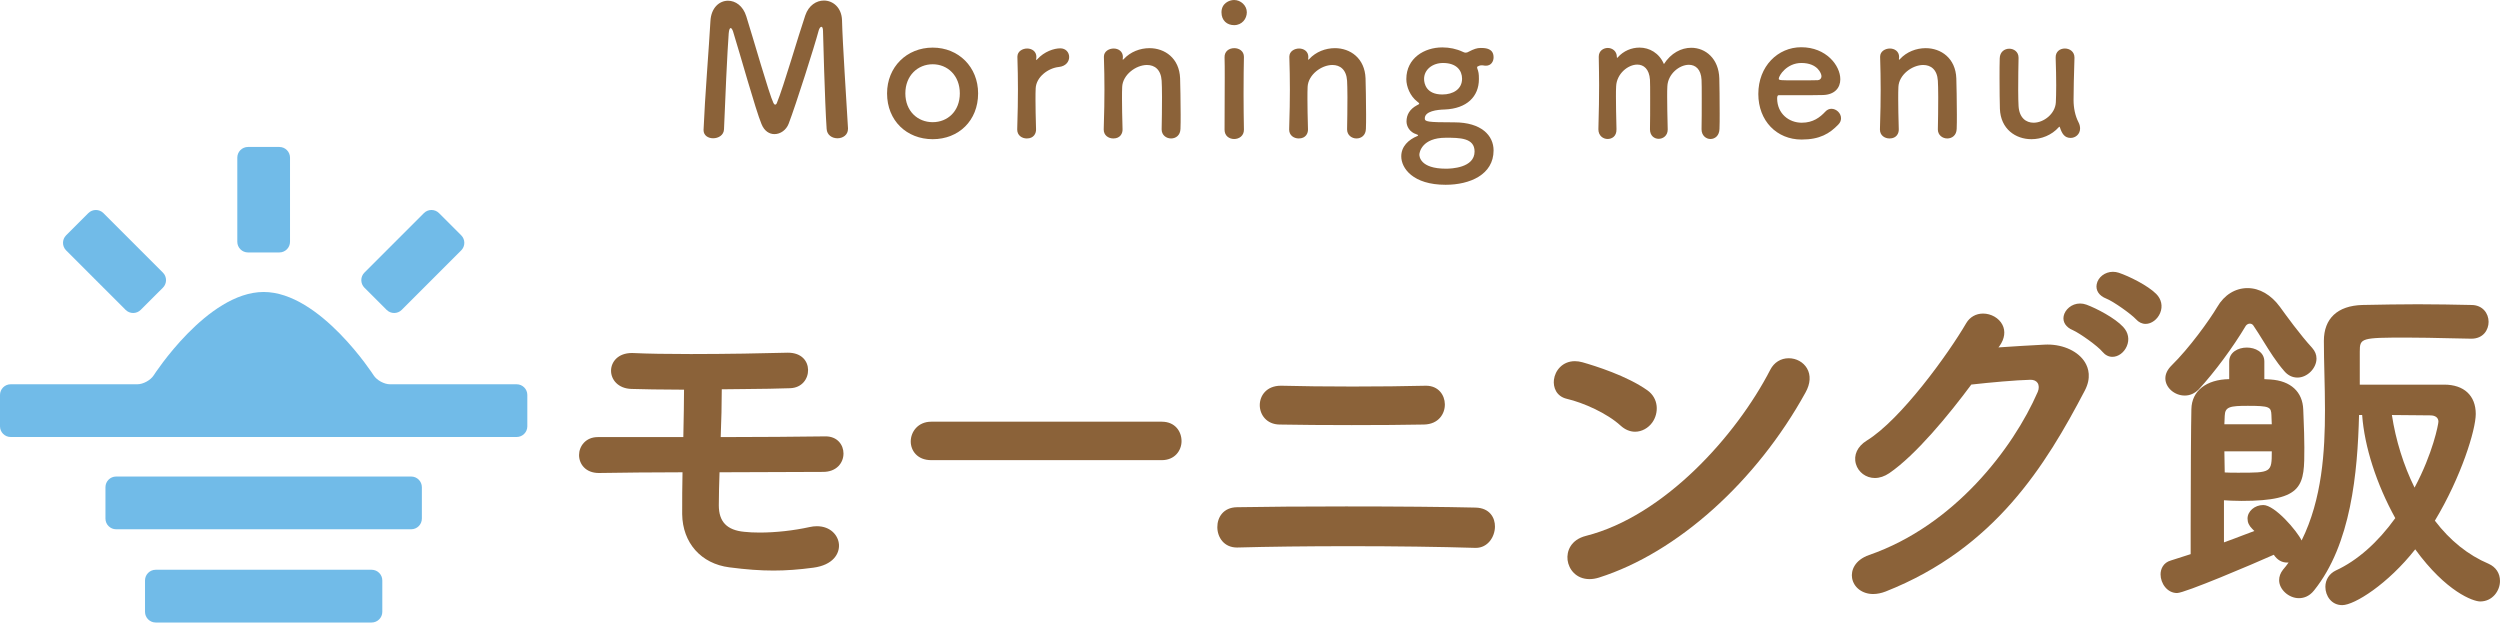 <?xml version="1.0" encoding="utf-8"?>
<!-- Generator: Adobe Illustrator 16.0.4, SVG Export Plug-In . SVG Version: 6.00 Build 0)  -->
<!DOCTYPE svg PUBLIC "-//W3C//DTD SVG 1.1//EN" "http://www.w3.org/Graphics/SVG/1.1/DTD/svg11.dtd">
<svg version="1.1" id="レイヤー_1" xmlns="http://www.w3.org/2000/svg" xmlns:xlink="http://www.w3.org/1999/xlink" x="0px"
	 y="0px" width="234.785px" height="58.462px" viewBox="-35.467 -0.459 234.785 58.462"
	 enable-background="new -35.467 -0.459 234.785 58.462" xml:space="preserve">
<g>
	<path fill="#71BBE8" d="M-23.669,28.644c0.389,0.389,1.025,0.389,1.415,0l2.088-2.086c0.389-0.389,0.389-1.025,0-1.414l-5.59-5.591
		c-0.389-0.389-1.025-0.389-1.414,0l-2.088,2.087c-0.389,0.389-0.389,1.025,0,1.414L-23.669,28.644z"/>
	<path fill="#71BBE8" d="M-12.181,23.249h2.951c0.55,0,1-0.45,1-1v-7.906c0-0.55-0.45-1-1-1h-2.951c-0.55,0-1,0.45-1,1v7.906
		C-13.181,22.799-12.731,23.249-12.181,23.249z"/>
	<path fill="#71BBE8" d="M0.844,28.644c0.389,0.389,1.026,0.389,1.415,0l5.589-5.59c0.389-0.389,0.389-1.025,0-1.414L5.76,19.553
		c-0.389-0.389-1.025-0.389-1.414,0l-5.59,5.591c-0.389,0.389-0.389,1.025,0,1.414L0.844,28.644z"/>
	<path fill="#71BBE8" d="M-0.563,53.05h-20.285c-0.55,0-1,0.45-1,1v2.953c0,0.55,0.45,1,1,1h20.285c0.55,0,1-0.45,1-1V54.05
		C0.437,53.5-0.013,53.05-0.563,53.05z"/>
	<path fill="#71BBE8" d="M13.056,35.63H1.162c-0.55,0-1.243-0.379-1.54-0.842c0,0-5.024-7.826-10.327-7.826
		s-10.326,7.826-10.326,7.826c-0.297,0.463-0.99,0.842-1.54,0.842h-11.896c-0.55,0-1,0.45-1,1v2.951c0,0.55,0.45,1,1,1h47.523
		c0.55,0,1-0.45,1-1V36.63C14.056,36.081,13.606,35.63,13.056,35.63z"/>
	<path fill="#71BBE8" d="M3.152,44.294h-27.715c-0.55,0-1,0.45-1,1v2.953c0,0.55,0.45,1,1,1H3.152c0.55,0,1-0.45,1-1v-2.953
		C4.152,44.745,3.702,44.294,3.152,44.294z"/>
</g>
<g>
	<g>
		<g>
			<g>
				<path fill="#8B6239" d="M37.175,53.124c-1.25,0-2.528-0.093-4.145-0.302c-2.655-0.338-4.394-2.297-4.431-4.993
					c0-1.345,0-2.657,0.032-3.935c-2.892,0.001-5.645,0.034-7.858,0.068c0,0-0.001,0-0.002,0c-1.245,0-1.857-0.848-1.857-1.686
					c0-0.817,0.615-1.686,1.755-1.686h8.037l0.007-0.357c0.03-1.501,0.058-2.865,0.06-4.096c-2.177-0.001-4.022-0.044-4.935-0.07
					c-1.276-0.035-1.932-0.896-1.92-1.728c0.011-0.793,0.631-1.646,1.966-1.646l0.169,0.005c1.28,0.061,3.085,0.092,5.364,0.092
					c3.318,0,6.879-0.066,9.105-0.127c0.001,0,0.002,0,0.003,0c1.317,0,1.884,0.812,1.897,1.615
					c0.014,0.828-0.562,1.685-1.687,1.721c-1.158,0.047-2.642,0.062-4.249,0.078c-0.705,0.007-1.434,0.014-2.169,0.024
					c-0.002,1.355-0.036,2.902-0.1,4.489c3.619-0.001,7.228-0.034,9.856-0.068c0,0,0,0,0.001,0c1.111,0,1.674,0.81,1.674,1.609
					c0,0.451-0.169,0.872-0.475,1.185c-0.347,0.354-0.845,0.542-1.44,0.542c-1.405,0-2.929,0.009-4.515,0.017
					c-1.69,0.009-3.45,0.019-5.211,0.019C32.072,44.99,32.04,46.042,32.04,47c0,1.541,0.76,2.331,2.391,2.486
					c0.43,0.047,0.916,0.07,1.445,0.07c1.501,0,3.168-0.184,4.694-0.518c0.231-0.052,0.46-0.078,0.679-0.078
					c1.287,0,2.018,0.867,2.075,1.724c0.056,0.846-0.541,1.922-2.409,2.171C39.546,53.038,38.358,53.124,37.175,53.124z"/>
			</g>
			<g>
				<path fill="#8B6239" d="M51.991,42.755c-1.324,0-1.927-0.909-1.927-1.754c0-0.9,0.675-1.857,1.927-1.857h21.647
					c1.276,0,1.858,0.944,1.858,1.822c0,0.89-0.638,1.789-1.858,1.789H51.991z"/>
			</g>
			<g>
				<path fill="#8B6239" d="M103.07,50.994c-3.273-0.103-7.485-0.159-11.86-0.159c-3.879,0-7.61,0.045-10.504,0.126
					c-0.001,0-0.001,0-0.002,0c-1.226,0-1.84-0.96-1.847-1.908c-0.007-0.921,0.561-1.859,1.845-1.877
					c2.59-0.047,6.329-0.074,10.256-0.074c4.816,0,9.246,0.04,12.152,0.109c1.361,0.035,1.832,0.988,1.821,1.794
					c-0.014,0.979-0.689,1.99-1.798,1.99L103.07,50.994z M91.478,39.464c-2.495,0-4.986-0.018-6.779-0.053
					c-1.227-0.017-1.862-0.938-1.856-1.839c0.006-0.87,0.63-1.807,1.987-1.807c1.896,0.05,4.255,0.077,6.721,0.077
					c2.467,0,4.917-0.027,6.9-0.076c0.001,0,0.002,0,0.003,0c1.171,0,1.76,0.877,1.771,1.743c0.012,0.891-0.591,1.865-1.941,1.901
					C96.473,39.447,93.974,39.464,91.478,39.464z"/>
			</g>
			<g>
				<path fill="#8B6239" d="M113.815,53.928c-1.267,0-1.958-0.928-2.065-1.79c-0.102-0.82,0.289-1.907,1.728-2.271
					c7.327-1.859,14.108-9.39,17.309-15.6c0.354-0.688,0.986-1.082,1.732-1.082c0.715,0,1.372,0.363,1.715,0.948
					c0.373,0.634,0.325,1.438-0.135,2.264c-4.626,8.394-12.059,15.055-19.395,17.385C114.398,53.879,114.099,53.928,113.815,53.928z
					 M118.091,40.086c-0.475,0-0.94-0.194-1.348-0.562c-1.289-1.185-3.52-2.168-5.057-2.527c-1.022-0.238-1.295-1.11-1.218-1.784
					c0.101-0.871,0.808-1.753,1.966-1.753c0.229,0,0.47,0.035,0.715,0.103c1.193,0.339,4.174,1.271,6.098,2.634
					c1.072,0.763,1.082,2.124,0.473,3C119.338,39.746,118.714,40.086,118.091,40.086z"/>
			</g>
			<g>
				<path fill="#8B6239" d="M140.448,55.328c-1.015,0-1.828-0.616-1.978-1.498c-0.119-0.7,0.23-1.688,1.605-2.169
					c7.966-2.761,13.507-9.978,15.832-15.318c0.132-0.312,0.125-0.627-0.017-0.841c-0.129-0.193-0.356-0.296-0.659-0.296
					c-1.384,0.033-3.779,0.25-5.564,0.45c-2.107,2.842-5.225,6.631-7.71,8.325c-0.446,0.299-0.9,0.45-1.354,0.45
					c-0.824,0-1.555-0.544-1.776-1.324c-0.235-0.831,0.146-1.649,1.021-2.19c3.212-1.974,7.67-8.158,9.343-11.03
					c0.336-0.571,0.912-0.898,1.578-0.898c0.762,0,1.491,0.419,1.815,1.044c0.312,0.601,0.22,1.31-0.262,1.996l-0.107,0.138
					c1.428-0.099,3.02-0.195,4.329-0.26c0.095-0.005,0.189-0.008,0.283-0.008c1.522,0,2.903,0.656,3.519,1.671
					c0.335,0.551,0.603,1.459-0.02,2.652c-3.667,7.003-8.438,14.813-18.699,18.867C141.22,55.247,140.824,55.327,140.448,55.328z
					 M162.917,33.053c-0.349,0-0.669-0.161-0.927-0.466c-0.442-0.545-2.11-1.734-2.791-2.042c-0.647-0.267-0.97-0.762-0.859-1.323
					c0.114-0.579,0.723-1.178,1.543-1.178c0.2,0,0.401,0.037,0.598,0.109c0.936,0.346,2.68,1.251,3.451,2.095
					c0.487,0.523,0.608,1.185,0.333,1.816C164.008,32.656,163.466,33.053,162.917,33.053z M166.036,29.959
					c-0.337,0-0.651-0.151-0.907-0.438c-0.465-0.497-2.099-1.662-2.789-1.938c-0.673-0.264-1.009-0.766-0.899-1.344
					c0.126-0.668,0.782-1.171,1.525-1.171c0.181,0,0.363,0.029,0.544,0.087c0.965,0.322,2.725,1.192,3.521,1.989
					c0.493,0.493,0.633,1.162,0.372,1.79C167.153,29.537,166.591,29.959,166.036,29.959z"/>
			</g>
			<g>
				<path fill="#8B6239" d="M184.5,56.371c-1.027,0-1.582-0.886-1.582-1.719c0-0.669,0.369-1.244,0.987-1.538
					c2.002-0.921,3.93-2.62,5.578-4.914c-1.765-3.194-2.896-6.713-3.111-9.683h-0.292c-0.136,5.415-0.748,12.152-4.225,16.473
					c-0.472,0.601-1.034,0.727-1.423,0.727c-0.955,0-1.857-0.819-1.857-1.686c0-0.35,0.119-0.674,0.365-0.991
					c0.182-0.208,0.351-0.423,0.523-0.669c-0.048,0.002-0.094,0.002-0.134,0.002c-0.509,0-0.931-0.246-1.255-0.733
					c-2.01,0.899-8.36,3.595-9.086,3.595c-0.926,0-1.548-0.906-1.548-1.754c0-0.5,0.254-1.105,0.97-1.304
					c0.53-0.165,1.16-0.364,1.857-0.595v-2.617c0-4.252,0.034-9.803,0.068-10.999c0.032-1.713,1.39-2.787,3.551-2.819v-1.658
					c0-0.858,0.83-1.307,1.65-1.307c0.795,0,1.65,0.408,1.65,1.307v1.659c0.12,0.003,0.231,0.011,0.332,0.019
					c0.098,0.007,0.185,0.014,0.258,0.014c1.889,0.128,3.003,1.156,3.064,2.82l0.034,0.894c0.033,0.834,0.069,1.757,0.069,2.661
					c0,3.556,0,5.027-5.891,5.027c-0.711,0-1.34-0.037-1.658-0.061v3.956c0.621-0.222,1.221-0.451,1.772-0.662
					c0.388-0.148,0.751-0.287,1.083-0.408l-0.199-0.2c-0.307-0.306-0.442-0.604-0.442-0.967c0-0.689,0.677-1.271,1.478-1.271
					c1.083,0,3.154,2.406,3.601,3.33c1.931-3.897,2.194-8.379,2.194-12.262c0-1.146-0.027-2.283-0.054-3.393
					c-0.025-1.06-0.05-2.094-0.05-3.088c0-2.108,1.283-3.306,3.613-3.374l0.102-0.002c1.724-0.033,3.415-0.066,5.105-0.066
					c1.725,0,3.414,0.034,5.035,0.068c1.06,0,1.614,0.796,1.614,1.583c0,0.762-0.506,1.583-1.616,1.583
					c-0.718-0.012-1.398-0.027-2.075-0.042c-1.345-0.031-2.674-0.062-3.957-0.062c-4.325,0-4.45,0.037-4.45,1.312v3.107h7.932
					c1.854,0,2.96,1.029,2.96,2.754c0,1.496-1.366,5.917-3.839,10.022c1.423,1.871,3.123,3.233,5.054,4.052
					c0.675,0.304,1.061,0.89,1.061,1.609c0,0.927-0.71,1.926-1.857,1.926c-0.663,0-3.196-0.902-6.104-4.896
					C188.802,54.38,185.653,56.371,184.5,56.371z M189.166,38.517c0.353,2.346,1.104,4.754,2.128,6.818
					c1.726-3.23,2.234-5.941,2.241-6.195c0-0.369-0.285-0.59-0.763-0.59c-0.314,0-0.747-0.005-1.254-0.012
					C190.834,38.529,190.012,38.518,189.166,38.517z M173.466,43.911c0.312,0.024,0.782,0.024,1.279,0.024
					c3.09,0,3.14-0.001,3.141-2.006h-4.453c0.001,0.457,0.011,0.899,0.021,1.283C173.459,43.479,173.465,43.716,173.466,43.911z
					 M177.885,39.386c-0.003-0.14-0.01-0.273-0.017-0.404c-0.009-0.157-0.017-0.31-0.017-0.463c-0.03-0.756-0.169-0.865-2.21-0.865
					c-1.708,0-2.145,0.093-2.176,0.939c0,0.107-0.007,0.232-0.015,0.37c-0.008,0.131-0.016,0.272-0.019,0.423H177.885z
					 M169.713,36.689c-0.972,0-1.823-0.755-1.823-1.615c0-0.417,0.195-0.824,0.581-1.209c1.672-1.637,3.55-4.247,4.293-5.496
					c0.648-1.125,1.686-1.771,2.844-1.771c1.127,0,2.209,0.626,3.045,1.764c0.609,0.843,1.878,2.596,3.026,3.853
					c0.273,0.308,0.405,0.634,0.405,0.999c0,0.919-0.869,1.787-1.789,1.787c-0.479,0-0.91-0.215-1.249-0.621
					c-0.753-0.867-1.364-1.853-1.955-2.805c-0.309-0.498-0.617-0.996-0.946-1.478c-0.081-0.108-0.19-0.162-0.331-0.162
					c-0.131,0-0.278,0.081-0.367,0.201c-1.215,2.037-2.91,4.328-4.419,5.971C170.638,36.495,170.197,36.689,169.713,36.689z"/>
			</g>
		</g>
	</g>
</g>
<g>
	<path fill="#8B6239" d="M30.607,11.729c0.119-2.975,0.51-7.751,0.646-10.216c0.068-1.258,0.85-1.904,1.649-1.904
		c0.697,0,1.411,0.477,1.717,1.462c0.646,2.04,2.142,7.31,2.55,8.143c0.051,0.102,0.102,0.152,0.17,0.152
		c0.051,0,0.119-0.051,0.153-0.152c0.646-1.564,2.006-6.289,2.669-8.228c0.323-0.952,1.054-1.394,1.75-1.394
		c0.85,0,1.666,0.663,1.7,1.853c0.051,2.193,0.425,7.718,0.561,10.131c0,0.018,0,0.034,0,0.068c0,0.578-0.493,0.884-0.986,0.884
		c-0.493,0-0.986-0.289-1.02-0.884c-0.17-2.431-0.34-9.179-0.34-9.179c0-0.289-0.068-0.408-0.153-0.408s-0.204,0.152-0.255,0.356
		c-0.374,1.411-2.125,6.936-2.822,8.755c-0.221,0.577-0.765,0.969-1.326,0.969c-0.476,0-0.952-0.272-1.224-0.952
		c-0.544-1.292-2.04-6.681-2.668-8.687c-0.068-0.203-0.153-0.322-0.221-0.322c-0.085,0-0.153,0.136-0.187,0.492
		c-0.119,1.496-0.357,6.664-0.442,9.01c-0.017,0.561-0.527,0.85-1.02,0.85c-0.459,0-0.901-0.255-0.901-0.765
		C30.607,11.763,30.607,11.745,30.607,11.729z"/>
	<path fill="#8B6239" d="M47.841,8.312c0-2.481,1.853-4.3,4.284-4.3c2.431,0,4.266,1.818,4.266,4.3c0,2.567-1.835,4.301-4.266,4.301
		C49.694,12.612,47.841,10.879,47.841,8.312z M54.674,8.312c0-1.683-1.156-2.736-2.549-2.736c-1.394,0-2.567,1.054-2.567,2.736
		c0,1.666,1.156,2.703,2.567,2.703C53.535,11.015,54.674,9.978,54.674,8.312z"/>
	<path fill="#8B6239" d="M60.064,11.712c0-0.018,0-0.018,0-0.034c0.051-1.615,0.068-2.737,0.068-3.74
		c0-1.02-0.017-1.903-0.051-3.042c0-0.018,0-0.018,0-0.034c0-0.51,0.493-0.765,0.918-0.765s0.867,0.255,0.867,0.799
		c0,0.067-0.017,0.118-0.017,0.17c0,0.034,0,0.051,0,0.067c0,0.034,0,0.052,0.017,0.052c0,0,0.034-0.018,0.068-0.068
		c0.68-0.748,1.598-1.037,2.176-1.037c0.527,0,0.833,0.392,0.833,0.816s-0.306,0.866-0.969,0.935
		c-1.003,0.102-2.125,0.935-2.176,2.006c-0.017,0.306-0.017,0.663-0.017,1.122c0,0.663,0.017,1.513,0.051,2.72
		c0.017,0.356-0.187,0.866-0.867,0.866C60.506,12.544,60.064,12.256,60.064,11.712z"/>
	<path fill="#8B6239" d="M73.628,11.678c0.017-0.697,0.034-1.989,0.034-3.026c0-0.68-0.017-1.258-0.034-1.529
		c-0.068-1.054-0.663-1.479-1.377-1.479c-1.037,0-2.278,0.917-2.329,2.057c-0.017,0.306-0.017,0.696-0.017,1.173
		c0,0.696,0.017,1.598,0.051,2.805c0.017,0.356-0.187,0.866-0.867,0.866c-0.459,0-0.901-0.288-0.901-0.832c0-0.018,0-0.018,0-0.034
		c0.051-1.615,0.068-2.737,0.068-3.74c0-1.02-0.017-1.903-0.051-3.042c0-0.018,0-0.018,0-0.034c0-0.51,0.493-0.765,0.918-0.765
		c0.425,0,0.867,0.255,0.867,0.799c0,0.067-0.017,0.118-0.017,0.17c0,0.017,0,0.034,0,0.051s0,0.034,0.017,0.034
		s0.051-0.034,0.085-0.068c0.629-0.68,1.53-1.02,2.414-1.02c1.428,0,2.805,0.935,2.873,2.839c0.017,0.611,0.051,2.124,0.051,3.382
		c0,0.527,0,1.003-0.017,1.36c-0.017,0.612-0.442,0.9-0.884,0.9s-0.884-0.306-0.884-0.85V11.678z"/>
	<path fill="#8B6239" d="M79.247,0.696c0-0.833,0.714-1.155,1.19-1.155c0.612,0,1.19,0.51,1.19,1.155
		c0,0.612-0.459,1.207-1.19,1.207C79.774,1.903,79.247,1.479,79.247,0.696z M80.437,12.596c-0.459,0-0.901-0.289-0.901-0.867
		c0-1.411,0.017-3.349,0.017-4.896c0-0.765,0-1.445-0.017-1.904c-0.017-0.561,0.408-0.866,0.918-0.866
		c0.442,0,0.901,0.271,0.901,0.815c0,0.018,0,0.018,0,0.034c-0.017,0.697-0.034,2.04-0.034,3.468c0,1.173,0.017,2.38,0.034,3.314
		c0,0.018,0,0.018,0,0.034C81.355,12.307,80.896,12.596,80.437,12.596z"/>
	<path fill="#8B6239" d="M91.043,11.678c0.016-0.697,0.033-1.989,0.033-3.026c0-0.68-0.018-1.258-0.033-1.529
		c-0.068-1.054-0.664-1.479-1.377-1.479c-1.037,0-2.278,0.917-2.329,2.057C87.32,8.006,87.32,8.396,87.32,8.873
		c0,0.696,0.017,1.598,0.051,2.805c0.017,0.356-0.187,0.866-0.867,0.866c-0.459,0-0.901-0.288-0.901-0.832c0-0.018,0-0.018,0-0.034
		c0.051-1.615,0.068-2.737,0.068-3.74c0-1.02-0.017-1.903-0.051-3.042c0-0.018,0-0.018,0-0.034c0-0.51,0.493-0.765,0.918-0.765
		c0.425,0,0.867,0.255,0.867,0.799c0,0.067-0.017,0.118-0.017,0.17c0,0.017,0,0.034,0,0.051s0,0.034,0.017,0.034
		s0.051-0.034,0.085-0.068c0.629-0.68,1.53-1.02,2.414-1.02c1.428,0,2.805,0.935,2.873,2.839c0.017,0.611,0.051,2.124,0.051,3.382
		c0,0.527,0,1.003-0.017,1.36c-0.018,0.612-0.442,0.9-0.885,0.9c-0.441,0-0.883-0.306-0.883-0.85V11.678z"/>
	<path fill="#8B6239" d="M98.341,10.657c0,0.307,0.204,0.374,2.771,0.374c2.55,0,3.689,1.241,3.689,2.635
		c0,2.278-2.228,3.229-4.505,3.229c-3.077,0-4.165-1.563-4.165-2.668c0-0.936,0.68-1.564,1.496-1.904
		c0.051-0.017,0.085-0.051,0.085-0.067c0-0.034-0.034-0.068-0.153-0.103c-0.662-0.204-0.935-0.765-0.935-1.207
		c0-0.629,0.306-1.155,0.969-1.513c0.119-0.068,0.222-0.102,0.222-0.153c0-0.051-0.052-0.102-0.188-0.203
		c-0.663-0.511-1.02-1.395-1.02-2.108c0-1.972,1.699-2.975,3.365-2.975c0,0,0.018,0,0.034,0c0.646,0,1.309,0.136,1.887,0.408
		c0.119,0.068,0.221,0.085,0.289,0.085c0.103,0,0.187-0.034,0.272-0.085c0.492-0.255,0.781-0.357,1.139-0.357
		c0.492,0,1.207,0.052,1.207,0.884c0,0.392-0.238,0.782-0.715,0.782c-0.068,0-0.119,0-0.187-0.017
		c-0.085-0.018-0.17-0.018-0.222-0.018c-0.187,0-0.254,0.052-0.356,0.103c-0.034,0.017-0.067,0.017-0.067,0.085
		c0,0.017,0,0.051,0.017,0.102c0.118,0.323,0.153,0.493,0.153,1.003c0,1.632-1.123,2.771-3.213,2.855
		C99.496,9.842,98.341,9.978,98.341,10.657z M100.312,12.477c-2.244,0-2.481,1.377-2.481,1.581c0,0.152,0.051,1.325,2.499,1.325
		c0.476,0,2.686-0.067,2.686-1.614C103.015,12.477,101.604,12.477,100.312,12.477z M100.057,5.456c-1.003,0-1.784,0.629-1.784,1.496
		c0,0.441,0.203,1.462,1.717,1.462c1.002,0,1.852-0.493,1.852-1.479C101.842,6.17,101.332,5.456,100.057,5.456z"/>
	<path fill="#8B6239" d="M124.332,11.678c0.018-0.663,0.018-1.887,0.018-2.924c0-0.765,0-1.428-0.018-1.717
		c-0.051-1.003-0.577-1.411-1.189-1.411c-0.901,0-1.972,0.867-2.022,2.022c-0.018,0.272-0.018,0.596-0.018,0.986
		c0,0.73,0.018,1.717,0.051,3.043c0,0.017,0,0.017,0,0.034c0,0.561-0.425,0.866-0.85,0.866c-0.408,0-0.815-0.289-0.815-0.884v-0.017
		c0.017-0.663,0.017-1.887,0.017-2.924c0-0.765,0-1.428-0.017-1.717c-0.068-1.021-0.596-1.428-1.19-1.428
		c-0.884,0-1.938,0.866-1.988,2.039c-0.018,0.272-0.018,0.596-0.018,0.986c0,0.73,0.018,1.717,0.051,3.043
		c0.018,0.696-0.459,0.918-0.833,0.918c-0.425,0-0.866-0.307-0.866-0.901c0-0.017,0-0.017,0-0.034
		c0.051-1.818,0.067-3.009,0.067-4.113c0-0.85-0.017-1.666-0.033-2.651c0-0.018,0-0.018,0-0.034c0-0.562,0.459-0.816,0.85-0.816
		s0.85,0.272,0.85,0.851c0,0.051,0.018,0.085,0.018,0.085c0.017,0,0.051-0.034,0.067-0.052c0.544-0.611,1.292-0.917,2.04-0.917
		c0.935,0,1.853,0.51,2.295,1.547c0.663-1.037,1.632-1.53,2.566-1.53c1.343,0,2.584,1.02,2.635,2.873
		c0.018,0.595,0.034,2.057,0.034,3.297c0,0.562,0,1.071-0.017,1.445c-0.018,0.646-0.426,0.952-0.851,0.952
		c-0.407,0-0.833-0.323-0.833-0.901V11.678z"/>
	<path fill="#8B6239" d="M133.726,12.646c-2.328,0-4.062-1.751-4.062-4.283c0-2.602,1.836-4.386,4.029-4.386
		c2.346,0,3.671,1.717,3.671,3.009c0,0.799-0.526,1.444-1.614,1.479c-0.527,0.017-0.884,0.017-4.182,0.017
		c-0.103,0-0.136,0.137-0.136,0.323c0.017,1.411,1.104,2.261,2.312,2.261c1.07,0,1.717-0.51,2.21-1.037
		c0.17-0.187,0.374-0.271,0.577-0.271c0.459,0,0.901,0.408,0.901,0.884c0,0.204-0.068,0.408-0.255,0.595
		C136.361,12.086,135.443,12.646,133.726,12.646z M135.596,6.697c0-0.238-0.356-1.241-1.887-1.241c-1.377,0-2.125,1.19-2.125,1.479
		c0,0.153,0.17,0.153,1.751,0.153c0.697,0,1.462,0,1.921-0.017C135.461,7.054,135.596,6.901,135.596,6.697z"/>
	<path fill="#8B6239" d="M146.525,11.678c0.018-0.697,0.034-1.989,0.034-3.026c0-0.68-0.017-1.258-0.034-1.529
		c-0.067-1.054-0.663-1.479-1.377-1.479c-1.036,0-2.277,0.917-2.328,2.057c-0.018,0.306-0.018,0.696-0.018,1.173
		c0,0.696,0.018,1.598,0.052,2.805c0.017,0.356-0.188,0.866-0.867,0.866c-0.459,0-0.901-0.288-0.901-0.832c0-0.018,0-0.018,0-0.034
		c0.052-1.615,0.068-2.737,0.068-3.74c0-1.02-0.017-1.903-0.051-3.042c0-0.018,0-0.018,0-0.034c0-0.51,0.492-0.765,0.918-0.765
		c0.425,0,0.866,0.255,0.866,0.799c0,0.067-0.017,0.118-0.017,0.17c0,0.017,0,0.034,0,0.051s0,0.034,0.017,0.034
		c0.018,0,0.052-0.034,0.085-0.068c0.629-0.68,1.53-1.02,2.414-1.02c1.428,0,2.805,0.935,2.873,2.839
		c0.017,0.611,0.051,2.124,0.051,3.382c0,0.527,0,1.003-0.017,1.36c-0.018,0.612-0.442,0.9-0.885,0.9
		c-0.441,0-0.884-0.306-0.884-0.85V11.678z"/>
	<path fill="#8B6239" d="M154.104,4.963c-0.017,0.697-0.034,1.972-0.034,3.026c0,0.662,0.018,1.24,0.034,1.513
		c0.068,1.104,0.697,1.563,1.411,1.563c0.951,0,2.039-0.833,2.091-1.921c0.017-0.374,0.033-0.9,0.033-1.598
		s-0.017-1.563-0.051-2.584c-0.017-0.595,0.425-0.866,0.867-0.866s0.9,0.288,0.9,0.85c0,0.017,0,0.017,0,0.034
		c-0.051,1.818-0.085,2.855-0.085,3.96c0,0.748,0.153,1.479,0.459,2.074c0.119,0.221,0.153,0.425,0.153,0.595
		c0,0.544-0.442,0.884-0.884,0.884c-0.578,0-0.816-0.407-1.003-0.969c-0.017-0.051-0.034-0.085-0.051-0.085
		c-0.018,0-0.034,0.017-0.068,0.051c-0.663,0.748-1.632,1.122-2.566,1.122c-1.479,0-2.89-0.952-2.958-2.855
		c-0.017-0.544-0.034-1.768-0.034-2.907c0-0.696,0-1.377,0.018-1.836c0.017-0.611,0.459-0.9,0.9-0.9
		c0.425,0,0.867,0.289,0.867,0.833V4.963z"/>
</g>
</svg>
